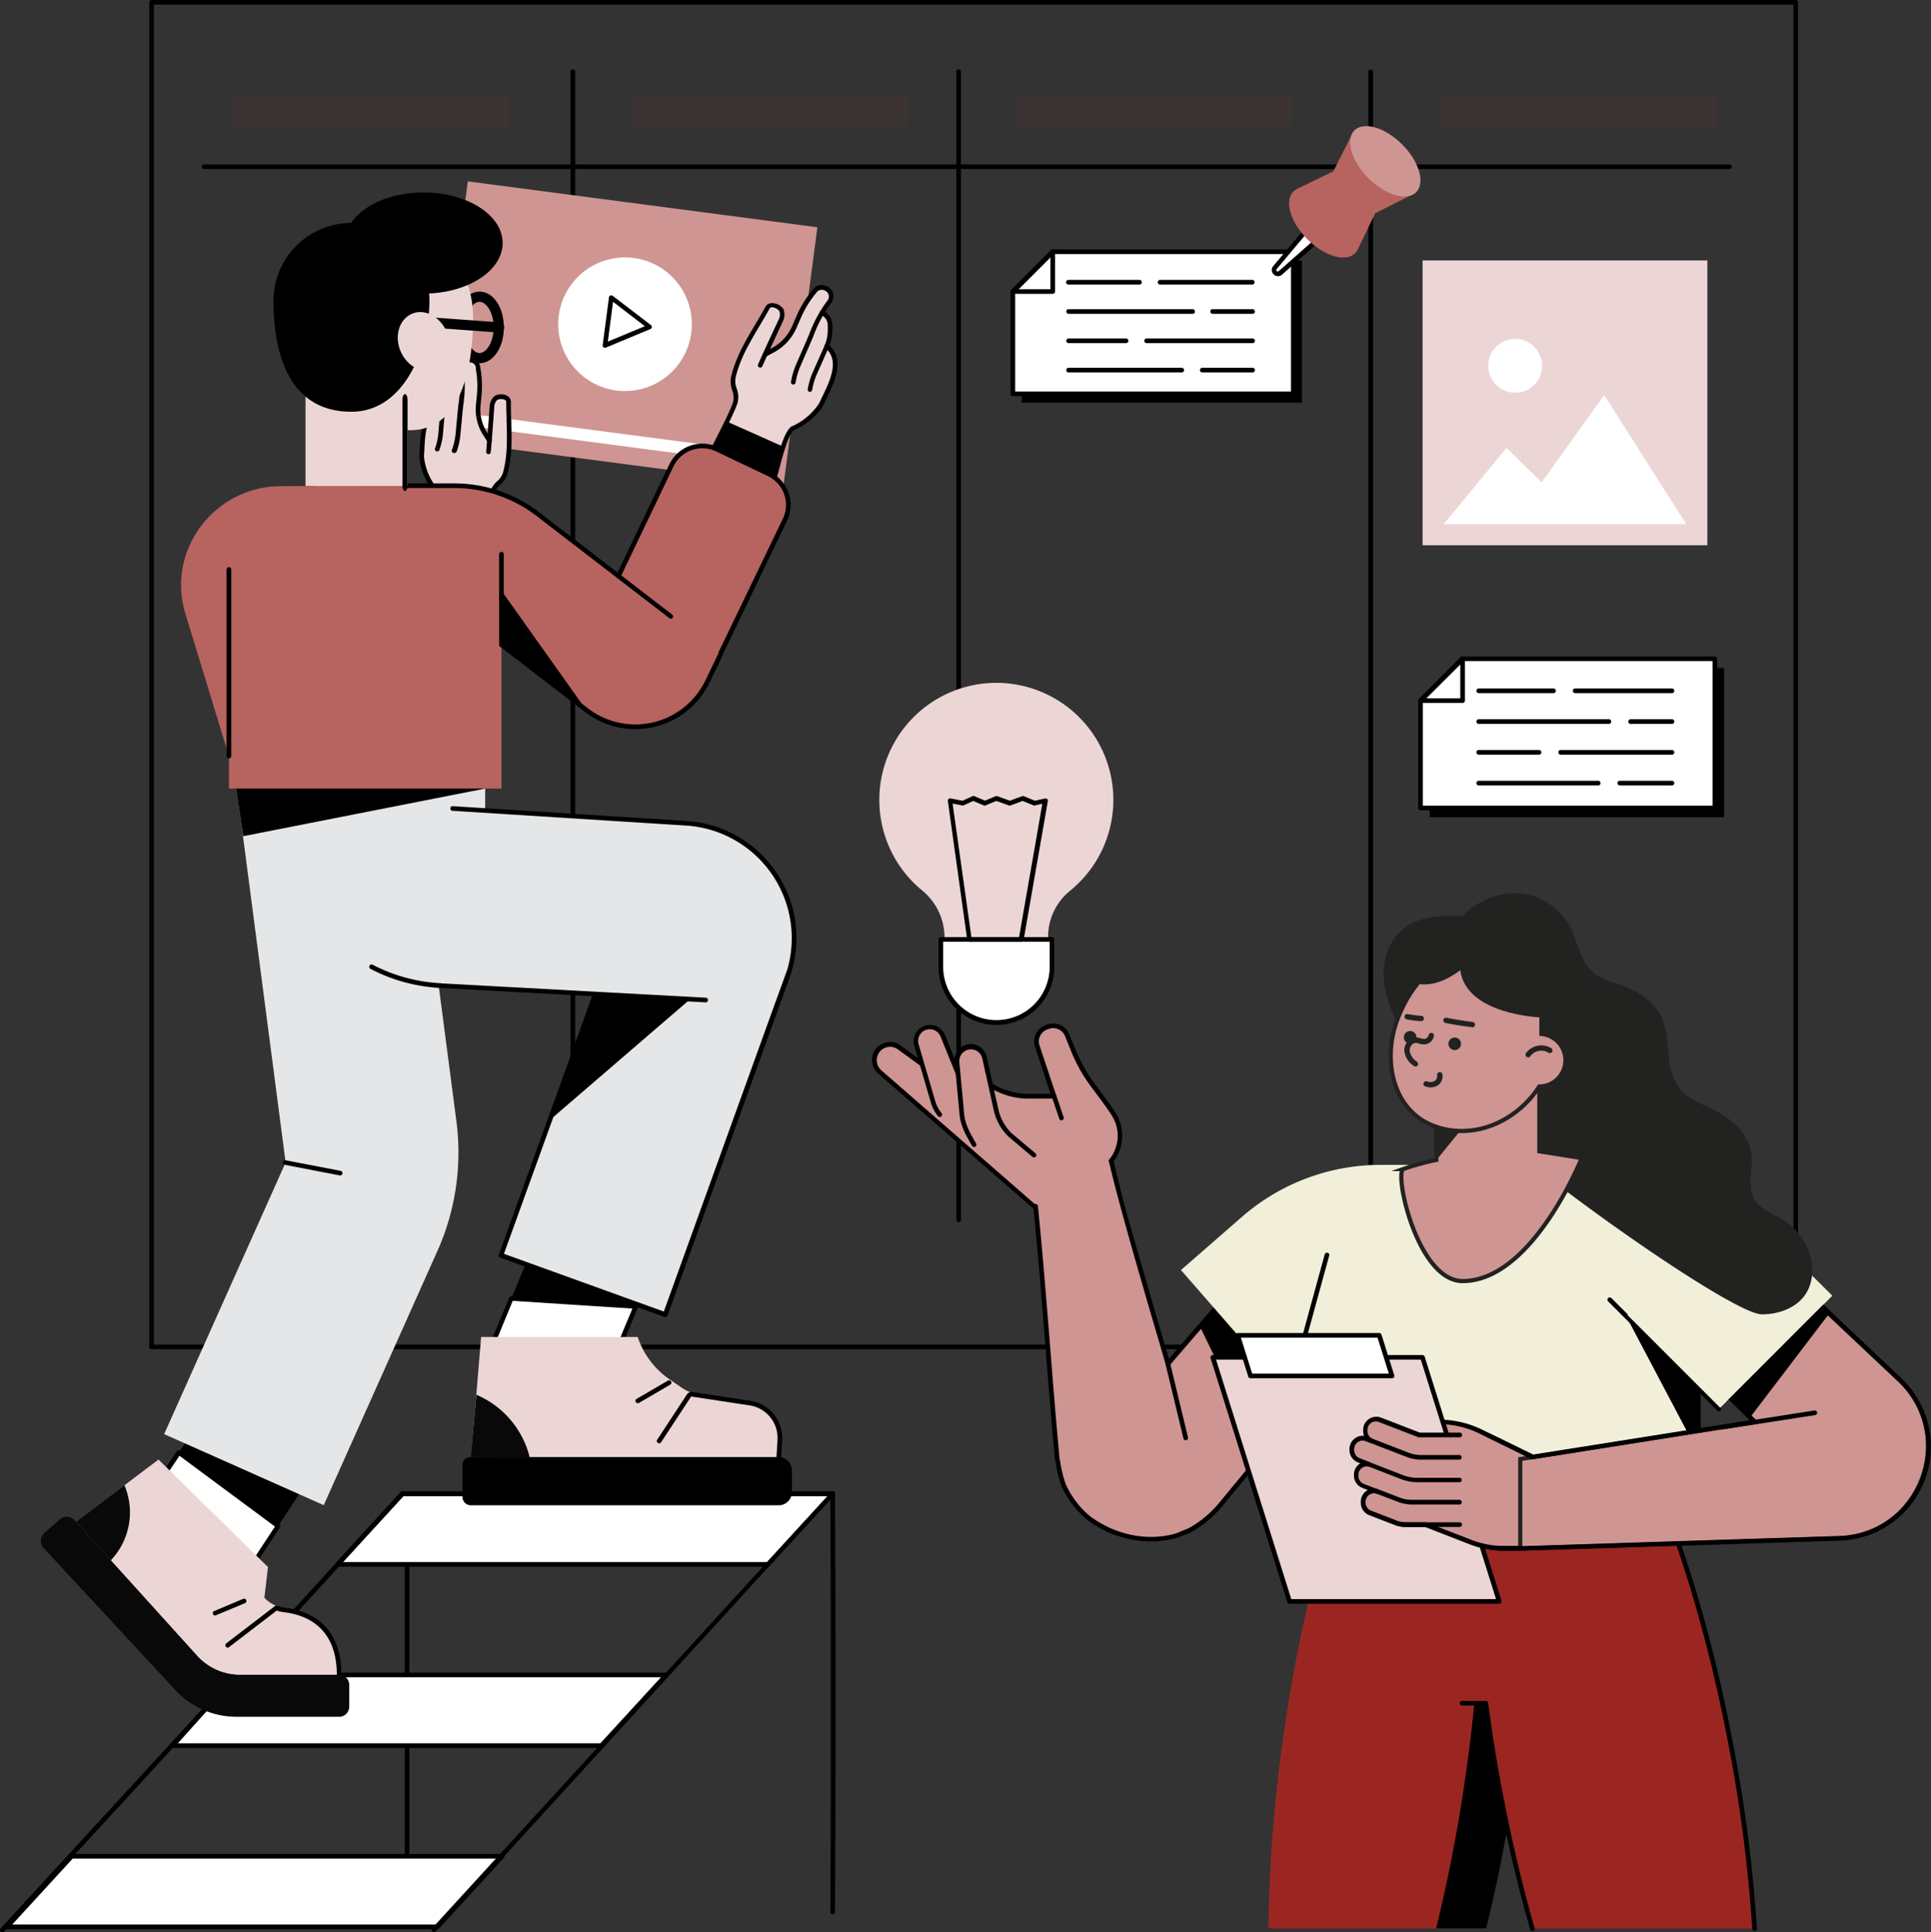 <?xml version="1.0" encoding="UTF-8"?> <svg xmlns="http://www.w3.org/2000/svg" viewBox="0 0 462.08 462.34"><rect x="0" y="0" width="462.08" height="462.34" fill="#333333" stroke="none"/><defs><style>.cls-1{opacity:0.07;}.cls-2{fill:#9b2621;}.cls-3{fill:#fff;}.cls-4{fill:#b7635f;}.cls-11,.cls-5{fill:#ce9592;}.cls-6{fill:#ecd6d5;}.cls-7{fill:#090909;}.cls-8{fill:#e5e6e7;}.cls-9{fill:#eab42b;}.cls-10{fill:#f1efda;}.cls-11{stroke:#222221;stroke-miterlimit:10;}.cls-12{fill:#222221;}</style></defs><g id="Capa_2" data-name="Capa 2"><g id="_3-Que_cookies-utilizamos" data-name="3-Que cookies-utilizamos"><g id="ilustracion"><path d="M429.71,322.83H36.27a.56.56,0,0,1-.55-.56V.56A.56.56,0,0,1,36.27,0H429.71a.56.56,0,0,1,.55.56V322.27A.56.56,0,0,1,429.71,322.83ZM36.83,321.72H429.15V1.11H36.83Z"></path><path d="M229.41,292.42a.55.55,0,0,1-.56-.55V17.13a.56.56,0,0,1,1.12,0V291.87A.55.55,0,0,1,229.41,292.42Z"></path><path d="M137.08,292.42a.55.55,0,0,1-.56-.55V17.13a.56.56,0,0,1,1.12,0V291.87A.55.55,0,0,1,137.08,292.42Z"></path><path d="M328,292.42a.55.55,0,0,1-.55-.55V17.13a.56.56,0,0,1,1.11,0V291.87A.55.55,0,0,1,328,292.42Z"></path><path d="M413.93,40.45h-365a.56.56,0,1,1,0-1.11h365a.56.56,0,0,1,0,1.11Z"></path><g class="cls-1"><rect class="cls-2" x="55.89" y="22.28" width="65.93" height="8.12"></rect><rect class="cls-2" x="151.44" y="22.28" width="65.93" height="8.12"></rect><rect class="cls-2" x="243.43" y="22.28" width="65.93" height="8.12"></rect><rect class="cls-2" x="344.96" y="22.28" width="65.93" height="8.12"></rect></g><polygon points="412.58 195.53 342.14 195.53 342.14 169.84 352.16 159.82 412.58 159.82 412.58 195.53"></polygon><polygon class="cls-3" points="410.37 193.33 339.94 193.33 339.94 167.63 349.95 157.62 410.37 157.62 410.37 193.33"></polygon><path d="M410.37,193.88H339.94a.56.56,0,0,1-.56-.55v-25.7a.55.55,0,0,1,.16-.39l10-10a.55.55,0,0,1,.39-.16h60.42a.56.56,0,0,1,.56.56v35.71A.56.56,0,0,1,410.37,193.88Zm-69.88-1.11h69.33v-34.6H350.18l-9.69,9.69Z"></path><path d="M400.09,165.85H376.93a.56.56,0,0,1,0-1.12h23.16a.56.56,0,1,1,0,1.12Z"></path><path d="M371.75,165.85H353.86a.56.56,0,0,1,0-1.12h17.89a.56.56,0,0,1,0,1.12Z"></path><path d="M400.09,173.21h-9.88a.56.56,0,1,1,0-1.12h9.88a.56.56,0,1,1,0,1.12Z"></path><path d="M385,173.21H353.86a.56.56,0,0,1,0-1.12H385a.56.56,0,0,1,0,1.12Z"></path><path d="M400.09,180.57H373.47a.56.56,0,0,1,0-1.12h26.62a.56.56,0,1,1,0,1.12Z"></path><path d="M368.29,180.57H353.86a.56.56,0,0,1,0-1.12h14.43a.56.56,0,1,1,0,1.12Z"></path><path d="M400.09,187.93H387.62a.56.56,0,0,1,0-1.12h12.47a.56.56,0,1,1,0,1.12Z"></path><path d="M382.44,187.93H353.86a.56.56,0,0,1,0-1.12h28.58a.56.56,0,0,1,0,1.12Z"></path><path d="M350,168.19h-10a.57.57,0,0,1-.52-.35.56.56,0,0,1,.12-.6l10-10a.56.56,0,0,1,.6-.12.57.57,0,0,1,.35.52v10A.56.56,0,0,1,350,168.19Zm-8.67-1.12h8.11V159Z"></path><polygon points="311.55 96.33 244.48 96.33 244.48 71.86 254.02 62.33 311.55 62.33 311.55 96.33"></polygon><polygon class="cls-3" points="309.45 94.23 242.38 94.23 242.38 69.76 251.91 60.22 309.45 60.22 309.45 94.23"></polygon><path d="M309.45,94.78H242.38a.56.56,0,0,1-.56-.55V69.76a.56.56,0,0,1,.17-.4l9.53-9.53a.53.53,0,0,1,.39-.16h57.54a.55.55,0,0,1,.56.55v34A.56.56,0,0,1,309.45,94.78Zm-66.52-1.11h66V60.78H252.14L242.93,70Z"></path><path d="M299.66,68.09H277.61a.56.56,0,0,1,0-1.12h22.05a.56.56,0,1,1,0,1.12Z"></path><path d="M272.67,68.09h-17a.56.56,0,0,1,0-1.12h17a.56.56,0,1,1,0,1.12Z"></path><path d="M299.66,75.09h-9.41a.56.56,0,1,1,0-1.11h9.41a.56.56,0,1,1,0,1.11Z"></path><path d="M285.31,75.09H255.64a.56.56,0,0,1,0-1.11h29.67a.56.56,0,1,1,0,1.11Z"></path><path d="M299.66,82.1H274.31a.56.56,0,0,1,0-1.11h25.35a.56.56,0,1,1,0,1.11Z"></path><path d="M269.38,82.1H255.64a.56.56,0,0,1,0-1.11h13.74a.56.56,0,1,1,0,1.11Z"></path><path d="M299.66,89.11H287.78a.56.56,0,1,1,0-1.11h11.88a.56.56,0,1,1,0,1.11Z"></path><path d="M282.85,89.11H255.64a.56.56,0,0,1,0-1.11h27.21a.56.56,0,0,1,0,1.11Z"></path><path d="M251.91,70.31h-9.53a.56.56,0,0,1-.52-.34.57.57,0,0,1,.13-.61l9.53-9.53a.55.55,0,0,1,.61-.12.56.56,0,0,1,.34.51v9.54A.56.56,0,0,1,251.91,70.31Zm-8.19-1.11h7.64V61.56Z"></path><polygon class="cls-4" points="323.89 31.43 319.06 40.99 310.49 45.14 324.85 59.8 329.09 51.02 338.66 46.2 323.89 31.43"></polygon><ellipse class="cls-5" cx="331.49" cy="38.6" rx="5.71" ry="10.45" transform="translate(69.8 245.7) rotate(-45)"></ellipse><path class="cls-3" d="M315.4,51.72l3,3-12,10.6a.91.91,0,0,1-1.3-1.26Z"></path><path d="M305.79,66.08a1.5,1.5,0,0,1-1-.43,1.44,1.44,0,0,1-.1-2L315,51.37a.52.52,0,0,1,.4-.2.56.56,0,0,1,.42.16l2.95,3a.57.57,0,0,1,.17.41.61.61,0,0,1-.19.4l-12,10.6A1.49,1.49,0,0,1,305.79,66.08Zm9.65-13.53-9.93,11.82a.35.35,0,0,0,.51.49l11.53-10.2Z"></path><path class="cls-4" d="M312.84,57.24c-4.08-4.08-5.58-9.19-3.34-11.42s7.34-.74,11.42,3.34,5.58,9.2,3.35,11.43S316.92,61.32,312.84,57.24Z"></path><rect class="cls-6" x="340.42" y="62.32" width="68.14" height="68.14"></rect><polygon class="cls-3" points="403.5 125.4 345.49 125.4 360.51 107.16 368.91 115.41 383.88 94.53 403.5 125.4"></polygon><circle class="cls-3" cx="362.57" cy="87.53" r="6.44"></circle><path d="M97.41,458.16a.56.56,0,0,1-.56-.56V357.4a.56.56,0,0,1,1.11,0V457.6A.56.56,0,0,1,97.41,458.16Z"></path><polygon class="cls-3" points="183.78 374.31 80.76 374.31 96.28 357.4 199.3 357.4 183.78 374.31"></polygon><path d="M183.78,374.87h-103a.54.54,0,0,1-.5-.34.57.57,0,0,1,.09-.6L95.87,357a.55.55,0,0,1,.41-.18h103a.56.56,0,0,1,.51.33.55.55,0,0,1-.1.6l-15.52,16.91A.56.56,0,0,1,183.78,374.87ZM82,373.75H183.54L198,358H96.53Z"></path><polygon class="cls-3" points="143.91 417.67 41.31 417.67 56.41 400.77 159.42 400.77 143.91 417.67"></polygon><path d="M143.91,418.23H41.31a.55.55,0,0,1-.5-.33.55.55,0,0,1,.09-.6L56,400.4a.57.57,0,0,1,.42-.19h103a.56.56,0,0,1,.51.33.55.55,0,0,1-.1.6l-15.51,16.91A.55.55,0,0,1,143.91,418.23ZM42.56,417.12h101.1l14.5-15.8H56.66Z"></path><polygon class="cls-3" points="104.67 461.04 1.65 461.04 17.17 444.13 120.19 444.13 104.67 461.04"></polygon><path d="M104.67,461.6H1.65a.57.57,0,0,1-.51-.34.56.56,0,0,1,.1-.6l15.52-16.9a.52.52,0,0,1,.41-.18h103a.54.54,0,0,1,.51.33.55.55,0,0,1-.1.6l-15.51,16.9A.56.56,0,0,1,104.67,461.6ZM2.92,460.48h101.5l14.5-15.79H17.41Z"></path><path d="M103.83,462.28a.56.56,0,0,1-.41-.93l95.32-104.16.15-.16a.44.44,0,0,1,.15-.12h0a.65.65,0,0,1,.34-.06h0l.09,0a.33.33,0,0,1,.13.07h.1a.55.55,0,0,1,.12.35c.16,33.24.16,67,0,100.21a.55.55,0,0,1-.55.55h0a.56.56,0,0,1-.56-.56c.15-32.78.15-66,0-98.77L104.24,462.1A.55.55,0,0,1,103.83,462.28Z"></path><path d="M.56,462.34a.56.56,0,0,1-.41-.94l6.12-6.65c29.41-32,59.82-65.05,89.6-97.72a.56.56,0,1,1,.82.75C66.91,390.45,36.5,423.52,7.09,455.5L1,462.16A.55.55,0,0,1,.56,462.34Z"></path><polygon points="117.47 322.45 134.83 280.69 160.11 292.51 144.58 330.78 117.47 322.45"></polygon><polygon class="cls-3" points="117.47 322.45 122.37 310.67 152.19 312.6 144.58 330.78 117.47 322.45"></polygon><path d="M144.58,331.34a.45.45,0,0,1-.16,0L117.31,323a.52.52,0,0,1-.34-.29.54.54,0,0,1,0-.45l4.9-11.79a.56.56,0,0,1,.55-.34L152.23,312a.58.58,0,0,1,.44.27.55.55,0,0,1,0,.5L145.09,331A.54.54,0,0,1,144.58,331.34Zm-26.36-9.24,26,8,7.12-17-28.65-1.85Z"></path><path class="cls-6" d="M186.32,349.23v-5.58a8.34,8.34,0,0,0-7.18-8.26l-11.51-1.62a11,11,0,0,1-5-2.08l-2.62-1.8a19.86,19.86,0,0,1-7.41-10H115.13l-2.41,28.94Z"></path><path d="M112.53,348.65a1.86,1.86,0,0,0-1.86,1.86l0,7.66a2,2,0,0,0,2,2h73.66a3.17,3.17,0,0,0,3.17-3.18v-5.18a3.17,3.17,0,0,0-3.17-3.18H112.53Z"></path><path d="M186.34,349.21h0a.57.57,0,0,1-.53-.59l.24-4.08a7.87,7.87,0,0,0-6.71-8.28l-13.83-2.1a.2.2,0,0,0-.19.08l-7.13,10.85a.56.56,0,0,1-.77.16.55.55,0,0,1-.16-.77l7.13-10.85a1.32,1.32,0,0,1,1.28-.57l13.83,2.1a9,9,0,0,1,7.66,9.44l-.24,4.08A.55.55,0,0,1,186.34,349.21Z"></path><path d="M152.56,335.74a.56.56,0,0,1-.28-1l7.55-4.4a.56.56,0,0,1,.76.2.54.54,0,0,1-.2.76l-7.55,4.41A.58.58,0,0,1,152.56,335.74Z"></path><path class="cls-7" d="M126.83,349A22,22,0,0,0,114,333.72l-1.34,15Z"></path><polygon points="31.3 364.68 57.78 325.2 81.4 342.59 57.53 378.83 31.3 364.68"></polygon><polygon class="cls-3" points="31.3 364.68 42.8 347.53 66.56 365.12 57.53 378.83 31.3 364.68"></polygon><path d="M57.53,379.39a.54.54,0,0,1-.27-.07L31,365.17a.61.61,0,0,1-.27-.36.53.53,0,0,1,.08-.44l11.5-17.15a.54.54,0,0,1,.37-.24.56.56,0,0,1,.43.1l23.75,17.6a.55.55,0,0,1,.13.75l-9,13.71A.56.56,0,0,1,57.53,379.39ZM32.1,364.48,57.34,378.1l8.46-12.84L42.94,348.32Z"></path><path class="cls-6" d="M37.93,349.23l-19.78,14.9,29,32.06a13.78,13.78,0,0,0,10.22,4.54H81.15c0-12.69-8.62-15.41-13.09-16a7.94,7.94,0,0,1-4.8-2.45h0l.87-7.33Z"></path><path d="M81.15,401.28a.55.55,0,0,1-.55-.55c0-8.79-4.42-14-12.77-15a8.84,8.84,0,0,1-1.89-.46.56.56,0,0,1-.32-.72.55.55,0,0,1,.71-.33,7.17,7.17,0,0,0,1.64.41c6.27.78,13.74,4.22,13.74,16.13A.56.56,0,0,1,81.15,401.28Z"></path><path class="cls-7" d="M81.15,400.73H57.41a13.78,13.78,0,0,1-10.22-4.54l-29-32.06-.41-.45a2.51,2.51,0,0,0-3.36-.23l-3.7,3.26a2.52,2.52,0,0,0-.29,3.68l31.54,34a19.92,19.92,0,0,0,14.61,6.38H81.15a2.42,2.42,0,0,0,2.42-2.42v-5.22A2.42,2.42,0,0,0,81.15,400.73Z"></path><path class="cls-7" d="M26.5,373.35a16.66,16.66,0,0,0,3.27-18l-11.62,8.76Z"></path><path d="M54.48,394.21a.56.56,0,0,1-.34-1l11.61-8.9a.56.56,0,0,1,.68.88l-11.61,8.9A.54.54,0,0,1,54.48,394.21Z"></path><path d="M51.45,386.55a.56.56,0,0,1-.21-1.07l6.95-2.93a.57.57,0,0,1,.73.3.56.56,0,0,1-.29.73l-7,2.92A.54.54,0,0,1,51.45,386.55Z"></path><path class="cls-8" d="M188.38,233.86l-2.31,6.36-80.75-4.4a40.47,40.47,0,0,1-36.61-29l-4.77-16.2L164.2,197A27.51,27.51,0,0,1,188.38,233.86Z"></path><rect class="cls-8" x="133.39" y="223.16" width="41.8" height="86.87" transform="translate(99.69 -36.55) rotate(19.85)"></rect><path d="M159.2,315.1l-.19,0-39.32-14.19a.56.56,0,0,1-.33-.71l22.53-62.42a.56.56,0,0,1,.71-.34.57.57,0,0,1,.34.72L120.59,300l38.28,13.82,29.3-81.19a.56.56,0,0,1,.72-.33.55.55,0,0,1,.33.71l-29.5,81.71A.55.55,0,0,1,159.2,315.1Z"></path><path class="cls-8" d="M109.22,268.31l-11.5-88-41.45,5.41,12.08,92.42-29.07,65,38.19,17,27.25-60.93A57.68,57.68,0,0,0,109.22,268.31Z"></path><rect class="cls-8" x="63.94" y="183.89" width="52.16" height="25.17"></rect><polygon points="116.1 188.68 58.18 200.08 55.89 183.89 116.1 183.89 116.1 188.68"></polygon><path d="M168.84,239.83h0l-63.52-3.45a.56.56,0,0,1-.52-.59.54.54,0,0,1,.58-.52l63.52,3.45a.56.56,0,0,1,.52.59A.55.55,0,0,1,168.84,239.83Z"></path><path d="M105.32,236.38h0a40.67,40.67,0,0,1-16.65-4.55.55.55,0,1,1,.51-1,39.7,39.7,0,0,0,16.2,4.42.55.55,0,0,1,.53.58A.56.56,0,0,1,105.32,236.38Z"></path><polygon points="142.15 237.84 165.15 239.08 131.56 268 142.15 237.84"></polygon><path d="M81.4,281.24h-.1l-13.06-2.52a.56.56,0,1,1,.21-1.09l13.06,2.52a.56.56,0,0,1,.44.65A.56.56,0,0,1,81.4,281.24Z"></path><path d="M159.2,315.1l-.19,0a.54.54,0,0,1-.33-.71L185.51,240a.56.56,0,0,1,.09-.17l2.26-6.19a27,27,0,0,0-23.69-36.11L108.27,194a.56.56,0,0,1-.51-.59.55.55,0,0,1,.59-.52l55.89,3.54a28.07,28.07,0,0,1,24.66,37.6l-2.31,6.36a.46.46,0,0,1-.09.15l-26.78,74.18A.55.55,0,0,1,159.2,315.1Z"></path><rect class="cls-5" x="107.53" y="48.63" width="84.37" height="62.19" transform="translate(11.66 -18.82) rotate(7.48)"></rect><circle class="cls-3" cx="149.38" cy="77.44" r="15.97" transform="matrix(0.99, -0.15, 0.15, 0.99, -9.94, 23.32)"></circle><polygon class="cls-3" points="155.42 78.24 146.27 71.22 144.77 82.65 155.42 78.24"></polygon><path d="M144.77,83.21a.54.54,0,0,1-.34-.12.53.53,0,0,1-.21-.51l1.5-11.43a.56.56,0,0,1,.89-.37l9.15,7a.55.55,0,0,1,.21.51.57.57,0,0,1-.34.44L145,83.16A.54.54,0,0,1,144.77,83.21Zm1.93-11-1.25,9.52,8.86-3.68Z"></path><rect class="cls-3" x="107.06" y="103.49" width="78.53" height="2.89" transform="translate(14.91 -18.16) rotate(7.48)"></rect><path class="cls-6" d="M118.08,116.9a10.57,10.57,0,0,0,3.42-6.62l.15-1.63c.17-1.83-.48-2.27-.31-4.09l.71-7.51a2,2,0,0,0-1.8-2.18h-.15a2,2,0,0,0-2.17,1.8l-1.89,20Z"></path><path class="cls-6" d="M116.7,113.59l-5.08-8A10.67,10.67,0,0,1,110,98.81c.46-4.62.82-6.71.35-10l-.07-.46a2,2,0,0,1,2.12-2.22l.16,0a1.94,1.94,0,0,1,1.75,1.67,24.27,24.27,0,0,1,.32,6.58L114.39,97a10.65,10.65,0,0,0,1.64,6.77l1.39,2.17Z"></path><path class="cls-6" d="M104.82,110.66,106,97.58a10.06,10.06,0,0,1,1.23-4l.47-.82a3,3,0,0,1,4.1-1.14h0a1.13,1.13,0,0,1,.42,1.53l-.7,1.25A12,12,0,0,0,110,99.31l-1.07,11.74Z"></path><path class="cls-6" d="M102,113.44a11.35,11.35,0,0,1-1-5.74l.35-4.21a9.66,9.66,0,0,1,1.23-3.95l.46-.83a3,3,0,0,1,4.1-1.13h0a1.12,1.12,0,0,1,.43,1.52l-2,3.52L104.12,118Z"></path><polygon class="cls-6" points="103.22 125.43 106.06 97.3 110.62 99.3 118.95 107.47 117 126.41 103.22 125.43"></polygon><path d="M108.65,108.38l-.17,0a.56.56,0,0,1-.35-.71l.11-.34A14.13,14.13,0,0,0,109,104l.11-1.15c.11-1.14.21-2.24.23-2.44.12-1.35.24-2.51.35-3.53a29,29,0,0,0,.16-7.95l-.07-.46a2.51,2.51,0,0,1,2.72-2.85l.16,0a2.5,2.5,0,0,1,2.25,2.14l.06.39a24.63,24.63,0,0,1,.27,6.33l-.25,2.58a10.17,10.17,0,0,0,1.56,6.42l1.06,1.65a.56.56,0,0,1-.17.77.55.55,0,0,1-.77-.17l-1.06-1.65a11.35,11.35,0,0,1-1.73-7.13l.25-2.58a22.44,22.44,0,0,0-.27-6.06l0-.4a1.39,1.39,0,0,0-1.25-1.19h-.17a1.39,1.39,0,0,0-1.14.42,1.42,1.42,0,0,0-.37,1.16l.07.46a30.15,30.15,0,0,1-.15,8.23c-.11,1-.23,2.17-.35,3.52,0,.2-.12,1.29-.23,2.44l-.11,1.15a15.76,15.76,0,0,1-.76,3.58l-.12.34A.56.56,0,0,1,108.65,108.38Z"></path><path d="M104.63,108l-.17,0a.56.56,0,0,1-.36-.7l.14-.42a14.23,14.23,0,0,0,.66-3.29l.52-6a10.27,10.27,0,0,1,1.3-4.18l.46-.82a3.58,3.58,0,0,1,3.42-1.8.56.56,0,0,1,.51.61.55.55,0,0,1-.61.5,2.44,2.44,0,0,0-2.35,1.24l-.46.82a9,9,0,0,0-1.16,3.72l-.52,6a15.68,15.68,0,0,1-.71,3.53l-.14.42A.55.55,0,0,1,104.63,108Z"></path><path d="M103.22,126h-.09a.56.56,0,0,1-.46-.64c.06-.32.14-.74.24-1.22.41-2,1.16-5.57.43-7.08a15,15,0,0,1-3-7.87v-.08c0-.48.06-1,.09-1.51.21-4.19.51-9.94,5.54-10.91a.54.54,0,0,1,.65.44.56.56,0,0,1-.44.65c-4.18.81-4.43,5.84-4.64,9.88,0,.52-.06,1-.09,1.49a14,14,0,0,0,2.86,7.29l0,.08c.93,1.83.18,5.45-.32,7.85-.09.46-.18.87-.23,1.17A.56.56,0,0,1,103.22,126Z"></path><path d="M117,127h0a.56.56,0,0,1-.52-.59c0-.35,0-.82.08-1.37a47.47,47.47,0,0,1,.73-7.41,5.55,5.55,0,0,1,1.66-2.47,4.72,4.72,0,0,0,1.39-2c1.15-4.19,1-8.22.88-12.49,0-1.45-.09-3-.08-4.46a.52.52,0,0,0-.3-.51,2.07,2.07,0,0,0-1.87,0,2.44,2.44,0,0,0-.68,1.47c-.25,3.43-.52,7.33-.85,11a.53.53,0,0,1-.6.5.55.55,0,0,1-.5-.6c.32-3.68.6-7.57.84-11a3.5,3.5,0,0,1,1.1-2.26l.09-.07a3.14,3.14,0,0,1,3.06,0,1.63,1.63,0,0,1,.82,1.49c0,1.45,0,2.94.09,4.38.13,4.36.26,8.48-.93,12.82a5.66,5.66,0,0,1-1.66,2.48,4.66,4.66,0,0,0-1.39,2,49,49,0,0,0-.69,7.17c0,.55,0,1-.08,1.38A.56.56,0,0,1,117,127Z"></path><path class="cls-6" d="M176.18,95.11a11.35,11.35,0,0,1,.24-8l.71-1.62c.79-1.82,1.63-1.89,2.42-3.7l3.26-7.47a2.15,2.15,0,0,1,2.84-1.11l.15.06a2.16,2.16,0,0,1,1.11,2.84L178.22,96Z"></path><path class="cls-6" d="M179.22,92.71l9-4.87a11.6,11.6,0,0,0,5.1-5.59c2-4.61,2.73-6.77,4.89-9.62l.3-.4a2.1,2.1,0,0,0-.83-3.2l-.17-.08a2.1,2.1,0,0,0-2.52.67,26.69,26.69,0,0,0-3.75,6l-1.12,2.57A11.56,11.56,0,0,1,185,83.78l-2.45,1.32Z"></path><path class="cls-6" d="M192,96.15l5.76-13a10.48,10.48,0,0,0,.9-4.38v-1a3.25,3.25,0,0,0-3.27-3.22h0a1.21,1.21,0,0,0-1.2,1.22v1.55a13,13,0,0,1-1.11,5.4l-5.14,11.64Z"></path><path class="cls-6" d="M193.17,100.24a12.21,12.21,0,0,0,4-4.88L199,91.2a10.65,10.65,0,0,0,.91-4.38v-1a3.25,3.25,0,0,0-3.28-3.21h0a1.2,1.2,0,0,0-1.2,1.22l0,4.36-6.68,15.27Z"></path><polygon class="cls-6" points="185.76 110.94 197.79 82.88 192.43 82.39 180.28 85.75 172.23 104.66 185.76 110.94"></polygon><path d="M189.84,92h-.1a.54.54,0,0,1-.45-.64l.07-.39a17,17,0,0,1,1.15-3.77l.05-.13,1.5-3.44c.6-1.34,1.08-2.49,1.52-3.51a32.35,32.35,0,0,1,4.15-7.84l.3-.4a1.51,1.51,0,0,0,.26-1.33,1.53,1.53,0,0,0-.87-1l-.17-.08a1.55,1.55,0,0,0-1.85.49l-.27.34a25.19,25.19,0,0,0-3.42,5.6l-1.12,2.57a12.16,12.16,0,0,1-5.34,5.81l-1.87,1a.55.55,0,1,1-.52-1l1.86-1A11.08,11.08,0,0,0,189.57,78l1.12-2.57a25.86,25.86,0,0,1,3.56-5.83l.26-.34a2.65,2.65,0,0,1,3.19-.84l.16.08a2.66,2.66,0,0,1,1.06,4l-.31.4a31.57,31.57,0,0,0-4,7.6c-.43,1-.92,2.18-1.52,3.53l-1.5,3.44-.05.12a15.66,15.66,0,0,0-1.08,3.53l-.07.38A.55.55,0,0,1,189.84,92Z"></path><path d="M193.83,93.76h-.1a.55.55,0,0,1-.44-.65l.09-.47a17.3,17.3,0,0,1,1.17-3.7l2.67-6a10,10,0,0,0,.86-4.15v-1a2.69,2.69,0,0,0-1.61-2.44.57.57,0,0,1-.28-.74.55.55,0,0,1,.73-.28,3.8,3.8,0,0,1,2.27,3.45v1a11.08,11.08,0,0,1-1,4.61l-2.66,6a15.49,15.49,0,0,0-1.1,3.46l-.09.47A.56.56,0,0,1,193.83,93.76Z"></path><path d="M185.36,114.69a.58.58,0,0,1-.19,0,.56.56,0,0,1-.34-.71c.14-.41.36-1.23.61-2.19,1.19-4.55,2.39-8.72,4-9.79l.07,0A15,15,0,0,0,196,96.51l.7-1.45c1.93-4,4.32-8.85.78-11.82a.55.55,0,1,1,.71-.85c4.21,3.52,1.5,9.09-.49,13.15-.25.51-.49,1-.7,1.48l0,.07a16.12,16.12,0,0,1-7,5.82c-1.36,1-2.75,6.28-3.49,9.13-.27,1-.48,1.83-.64,2.28A.56.56,0,0,1,185.36,114.69Z"></path><path d="M170.82,107.74a.69.69,0,0,1-.24,0,.56.56,0,0,1-.27-.74c.21-.45.61-1.23,1.1-2.2,1.39-2.74,3.71-7.32,4.07-8.82a5,5,0,0,0-.27-2.62,6.05,6.05,0,0,1-.27-3.19c1.14-4.72,3.41-8.54,5.82-12.59.8-1.33,1.62-2.72,2.39-4.13a1.7,1.7,0,0,1,1.5-.92A3.36,3.36,0,0,1,187.52,74l0,.1a3.66,3.66,0,0,1-.14,2.68c-1.57,3.39-3.35,7.22-4.95,10.84a.56.56,0,0,1-.74.28.55.55,0,0,1-.28-.73c1.61-3.63,3.39-7.47,5-10.85a2.75,2.75,0,0,0,.13-1.79,2.26,2.26,0,0,0-1.83-1,.61.61,0,0,0-.57.31c-.79,1.46-1.62,2.86-2.43,4.2-2.36,4-4.59,7.72-5.69,12.28a5,5,0,0,0,.26,2.62,6,6,0,0,1,.28,3.19c-.39,1.62-2.66,6.1-4.16,9.06-.48,1-.88,1.73-1.08,2.17A.57.57,0,0,1,170.82,107.74Z"></path><polygon points="185.36 114.13 170.82 107.18 174.05 100.91 187.49 106.9 185.36 114.13"></polygon><path class="cls-4" d="M168.74,164l-29.43-8,21.36-44.63a8.18,8.18,0,0,1,10.92-3.85l12.4,5.93a8.19,8.19,0,0,1,3.85,10.92Z"></path><path d="M168.74,164.6l-.14,0-29.44-8.06a.54.54,0,0,1-.36-.3.55.55,0,0,1,0-.47l21.36-44.63A8.75,8.75,0,0,1,171.83,107l12.4,5.94a8.75,8.75,0,0,1,4.11,11.66l-19.09,39.68A.57.57,0,0,1,168.74,164.6Zm-28.64-9,28.34,7.75,18.9-39.26a7.65,7.65,0,0,0-3.59-10.18L171.35,108a7.64,7.64,0,0,0-10.18,3.59Z"></path><ellipse class="cls-9" cx="85.99" cy="119.66" rx="11.96" ry="8.04"></ellipse><path class="cls-4" d="M128.7,123a32.62,32.62,0,0,0-20-6.77l-41.45.09c-15.42,0-27,14.5-23.19,29.43.08.32.17.63.26.95L54.78,180.9v7.78H120V154.31l20.28,15.6a19.17,19.17,0,0,0,29-6.87l3.11-6.46Z"></path><path d="M160.55,148.05a.54.54,0,0,1-.34-.12l-31.84-24.5a32.33,32.33,0,0,0-19.58-6.66h-.08l-11.3,0h0a.56.56,0,0,1,0-1.11l11.31,0h.08A33.38,33.38,0,0,1,129,122.55l31.85,24.5a.56.56,0,0,1-.34,1Z"></path><path d="M152,174.45a19.64,19.64,0,0,1-12-4.1l-20.28-15.6a.56.56,0,0,1,.68-.88l20.28,15.6a18.61,18.61,0,0,0,28.12-6.67l3.11-6.46a.56.56,0,0,1,.74-.26.56.56,0,0,1,.26.75l-3.11,6.45a19.63,19.63,0,0,1-13.21,10.63A19.92,19.92,0,0,1,152,174.45Z"></path><path d="M54.78,181.45a.55.55,0,0,1-.56-.55V136.27a.56.56,0,0,1,1.12,0V180.9A.55.55,0,0,1,54.78,181.45Z"></path><path d="M120,154.86a.56.56,0,0,1-.56-.55V132.68a.56.56,0,1,1,1.11,0v21.63A.55.55,0,0,1,120,154.86Z"></path><polygon points="140.3 169.91 120.02 154.31 120.02 141.37 140.3 169.91"></polygon><path d="M114.75,86.91c-3.26,0-5.82-3.76-5.82-8.57s2.56-8.57,5.82-8.57,5.82,3.76,5.82,8.57S118,86.91,114.75,86.91Zm0-14.7c-1.6,0-3.38,2.52-3.38,6.13s1.78,6.13,3.38,6.13,3.38-2.52,3.38-6.13S116.35,72.21,114.75,72.21Z"></path><path class="cls-6" d="M113.21,76c0,12.71-3.24,26.93-15,26.93S70.68,88.67,70.68,76,80.2,53,92,53,113.21,63.25,113.21,76Z"></path><rect class="cls-6" x="73.11" y="75.96" width="24.41" height="40.31"></rect><path d="M96.91,117.49c-.33,0-.61-.55-.61-1.22V95.52c0-.68.28-1.22.61-1.22s.61.54.61,1.22v20.75C97.52,116.94,97.25,117.49,96.91,117.49Z"></path><path d="M102.76,72c0,10.3-5.53,26.51-18.66,26.51C68,98.55,65.44,82.34,65.44,72a18.66,18.66,0,1,1,37.32,0Z"></path><ellipse cx="101.36" cy="58.15" rx="18.92" ry="12.1"></ellipse><path d="M119.35,79.56h-.09L99,78.07a1.22,1.22,0,0,1-1.13-1.3,1.2,1.2,0,0,1,1.31-1.13l20.29,1.48a1.22,1.22,0,0,1-.09,2.44Z"></path><path class="cls-6" d="M106.82,79.28c1.59,3.62.43,7.62-2.59,9s-6.75-.54-8.34-4.17-.42-7.62,2.59-9S105.24,75.65,106.82,79.28Z"></path><path class="cls-2" d="M355.66,461.41H303.53A354.76,354.76,0,0,1,307,416.09c8-57.12,26.89-101.69,42.3-99.54s21.47,50.19,13.52,107.31A365.66,365.66,0,0,1,355.66,461.41Z"></path><path d="M352.83,407.27h12q-.78,8.13-2,16.59a365.66,365.66,0,0,1-7.18,37.55h-12a365.58,365.58,0,0,0,7.19-37.55Q352.06,415.42,352.83,407.27Z"></path><path class="cls-2" d="M366.68,461.41c-2.93-10.27-5.57-21.37-7.77-33-10.69-56.67-7-104.95,8.33-107.84s36.36,40.72,47.05,97.4a356.66,356.66,0,0,1,5.57,43.47Z"></path><path d="M419.86,462a.57.57,0,0,1-.56-.52,353.37,353.37,0,0,0-5.56-43.4c-5.16-27.36-12.88-52.54-21.75-70.89-8.64-17.89-17.63-27.38-24.64-26.06a.56.56,0,1,1-.21-1.09c7.66-1.45,16.85,8,25.85,26.66,8.91,18.44,16.67,43.72,21.85,71.17a355.34,355.34,0,0,1,5.57,43.54.55.55,0,0,1-.52.59Z"></path><path d="M366.68,462a.56.56,0,0,1-.53-.4c-3-10.53-5.63-21.65-7.79-33.07-1.29-6.84-2.4-13.72-3.29-20.44h-5.2a.56.56,0,0,1-.56-.56.55.55,0,0,1,.56-.55h5.69a.56.56,0,0,1,.55.48c.9,6.86,2,13.88,3.34,20.86,2.15,11.39,4.76,22.48,7.77,33a.56.56,0,0,1-.38.69Z"></path><path class="cls-5" d="M268.59,287.58l-2.7-9.83a9.63,9.63,0,0,0,.58-11.23c-.89-1.44-3-4.24-4.74-6.59a38.16,38.16,0,0,1-4.94-8.7l-1.44-3.56a3.6,3.6,0,0,0-4.54-2l-.39.14a3.61,3.61,0,0,0-2.21,4.52l4,12h-6.11a16.87,16.87,0,0,1-8.87-2.52l-10.89-6.44a4.22,4.22,0,0,0-5.45,1l-.22.28-5.5-4a3.75,3.75,0,0,0-5.12.83h0a3.77,3.77,0,0,0,.53,5.1l36.62,31.85,4.18,7.24Z"></path><path d="M248,289.63a.5.5,0,0,1-.36-.14L210.18,256.9a4.31,4.31,0,0,1,5.27-6.81l5.08,3.73a4.79,4.79,0,0,1,6.05-1l10.89,6.45a16.33,16.33,0,0,0,8.59,2.44h5.34l-3.72-11.23a4.18,4.18,0,0,1,2.55-5.22l.39-.14a4.15,4.15,0,0,1,5.25,2.35l1.44,3.56a37.54,37.54,0,0,0,4.86,8.57c1.67,2.21,3.86,5.15,4.77,6.64a10.27,10.27,0,0,1-.63,11.89.55.55,0,0,1-.78.05.55.55,0,0,1-.06-.78,9,9,0,0,0,.52-10.58c-.7-1.15-2.33-3.41-4.7-6.54a38.53,38.53,0,0,1-5-8.83l-1.44-3.56a3.05,3.05,0,0,0-3.85-1.72l-.39.14a3.05,3.05,0,0,0-1.86,3.82l4,12a.56.56,0,0,1-.53.73h-6.11a17.41,17.41,0,0,1-9.16-2.6L226,253.77a3.67,3.67,0,0,0-4.72.87l-.22.28a.57.57,0,0,1-.77.11l-5.5-4a3.18,3.18,0,0,0-4.34.72,3.21,3.21,0,0,0,.45,4.34l37.41,32.6a.55.55,0,0,1,.05.78A.54.54,0,0,1,248,289.63Z"></path><path class="cls-5" d="M244.27,274.07l-2.61-2.56a12,12,0,0,1-3.3-6l-2.75-12.42a3.35,3.35,0,0,0-4-2.56h0a3.35,3.35,0,0,0-2.64,3.69l1.71,14.14a8.73,8.73,0,0,0,1.08,3.25L234.9,277Z"></path><path class="cls-5" d="M237.6,267.06l-3-2.09a12,12,0,0,1-4.25-5.34l-4.76-11.8a3.35,3.35,0,0,0-4.31-1.87h0a3.35,3.35,0,0,0-2,4.07l4,13.66a8.5,8.5,0,0,0,1.6,3l3.93,4.79Z"></path><path d="M224.91,267.27a.55.55,0,0,1-.43-.2,9,9,0,0,1-1.71-3.22l-4-13.67a3.91,3.91,0,0,1,7.37-2.56l3.62,9.08a.56.56,0,0,1-1,.41L225.07,248a2.79,2.79,0,0,0-5.26,1.84l4,13.67a8,8,0,0,0,1.5,2.82.57.57,0,0,1-.08.79A.59.59,0,0,1,224.91,267.27Z"></path><path d="M247.39,276.91a.56.56,0,0,1-.36-.14l-5.72-4.83a12.61,12.61,0,0,1-3.5-6.28l-2.75-12.42a2.79,2.79,0,0,0-5.49.94l1.15,12.38c.24,2.55,1.47,4.66,2.77,6.89l.09.15a.56.56,0,0,1-.2.76.54.54,0,0,1-.76-.2l-.09-.15c-1.36-2.34-2.65-4.55-2.91-7.34l-1.16-12.37a3.9,3.9,0,0,1,7.69-1.3l2.75,12.42a11.48,11.48,0,0,0,3.15,5.7l5.7,4.81a.55.55,0,0,1-.36,1Z"></path><path d="M254,268.06a.56.56,0,0,1-.52-.38l-1.78-5.25a.54.54,0,0,1,.35-.7.55.55,0,0,1,.7.35l1.78,5.25a.55.55,0,0,1-.35.7A.57.57,0,0,1,254,268.06Z"></path><path class="cls-5" d="M268,284l11.43,42.31,22.68-26.33,17.38,26.78-27.66,33.39c-12.5,15.08-37,7.57-38.88-11.93l-5-59.74Z"></path><path d="M275.42,368.82a25.83,25.83,0,0,1-15.22-5.14,22.52,22.52,0,0,1-6.13-8,26.13,26.13,0,0,1-1.41-5.45c-.08-.44-.16-.86-.24-1.25,0,0,0,0,0-.06-.89-9.57-1.59-18.44-2.27-27-.88-11-1.71-21.46-2.89-33.23a.55.55,0,0,1,.5-.61.56.56,0,0,1,.61.5c1.18,11.78,2,22.21,2.89,33.25.68,8.57,1.38,17.43,2.27,27,.07.39.15.81.23,1.23a25.27,25.27,0,0,0,1.34,5.22,21.32,21.32,0,0,0,5.78,7.53c6.24,4.63,14.27,6.13,21,3.92.41-.21.91-.41,1.4-.6s1-.39,1.35-.58a25.54,25.54,0,0,0,7-5.84q9.56-11.55,18.41-22.4c2.93-3.56,5.85-7.13,8.81-10.74-1.43-2-2.7-4.07-3.94-6.08-1.48-2.41-2.88-4.68-4.49-6.8l-8.32-12.81-22.18,25.77a.56.56,0,0,1-1-.24c-.05-.23-.66-2.29-1.49-5.14-2.89-9.82-9.65-32.81-12.07-43.38a.55.55,0,0,1,1.08-.24c2.41,10.53,9.17,33.5,12.05,43.3.59,2,1,3.36,1.23,4.19l22-25.54a.53.53,0,0,1,.45-.2.56.56,0,0,1,.43.26l8.7,13.39c1.62,2.13,3.1,4.53,4.53,6.86,1.3,2.11,2.64,4.3,4.14,6.36a.56.56,0,0,1,0,.68c-3.05,3.72-6.07,7.39-9.08,11.07q-8.88,10.83-18.42,22.4a26.77,26.77,0,0,1-7.32,6.11c-.45.22-1,.43-1.47.63s-1,.39-1.35.58l-.07,0A21.61,21.61,0,0,1,275.42,368.82Z"></path><polygon points="316.02 330.83 294.14 309.22 287.12 317.36 301.57 347.13 316.02 330.83"></polygon><path d="M283.74,344.61a.56.56,0,0,1-.54-.42l-4.29-17.79a.56.56,0,0,1,1.09-.26l4.28,17.79a.55.55,0,0,1-.41.67Z"></path><path class="cls-10" d="M282.6,303.88l14.6-12.73a50.5,50.5,0,0,1,33.14-12.43l53.42,0a56.18,56.18,0,0,1,39.67,16.39l15,14.93L411.33,337.1,407,332.76v20.35H311.44V329.55l-3.66,3.2Z"></path><path d="M307.88,336a.36.36,0,0,1-.14,0,.55.55,0,0,1-.39-.68L317,300.14a.56.56,0,0,1,.69-.39.55.55,0,0,1,.38.68l-9.62,35.11A.56.56,0,0,1,307.88,336Z"></path><polygon points="406.99 332.76 406.99 348.74 389.12 314.89 406.99 332.76"></polygon><path d="M411.33,337.66a.59.59,0,0,1-.39-.16l-26.09-26.09a.56.56,0,1,1,.79-.79l26.09,26.09a.57.57,0,0,1,0,.79A.61.61,0,0,1,411.33,337.66Z"></path><path class="cls-5" d="M336.53,340.23h7.72a23,23,0,0,1,10,2.31l14.88,7.23H336.53a4.67,4.67,0,0,1-4.67-4.67v-.2A4.67,4.67,0,0,1,336.53,340.23Z"></path><path d="M371.58,350.33H336.53a5.23,5.23,0,0,1-5.22-5.23v-.2a5.23,5.23,0,0,1,5.22-5.23h7.72A23.57,23.57,0,0,1,354.52,342Zm-35.05-9.55a4.12,4.12,0,0,0-4.11,4.12v.2a4.12,4.12,0,0,0,4.11,4.12h30.22L354,343a22.4,22.4,0,0,0-9.78-2.26Z"></path><polygon class="cls-6" points="358.77 383.17 308.59 383.17 290.21 324.78 340.39 324.78 358.77 383.17"></polygon><path d="M358.77,383.73H308.59a.57.57,0,0,1-.53-.39l-18.38-58.4a.57.57,0,0,1,.08-.49.55.55,0,0,1,.45-.23h50.18a.56.56,0,0,1,.53.39L359.3,383a.54.54,0,0,1-.08.49A.56.56,0,0,1,358.77,383.73ZM309,382.62h49l-18-57.29H291Z"></path><polygon class="cls-3" points="333.11 329.23 330.05 319.5 296.18 319.5 299.25 329.23 333.11 329.23"></polygon><path d="M333.11,329.78H299.24a.57.57,0,0,1-.53-.39l-3.06-9.72a.56.56,0,0,1,.09-.5.54.54,0,0,1,.44-.22h33.87a.56.56,0,0,1,.53.38l3.06,9.73a.59.59,0,0,1-.08.5A.58.58,0,0,1,333.11,329.78Zm-33.46-1.11h32.7l-2.71-8.61h-32.7Z"></path><path class="cls-5" d="M339.57,343.37l-9.37-3.63a2.58,2.58,0,0,0-3.52,2.41v.26a2.59,2.59,0,0,0,1.65,2.41l8.6,3.33a8.75,8.75,0,0,0,3.15.59H350v-5.37Z"></path><path class="cls-5" d="M335.4,353.29,328,350.43a2.6,2.6,0,0,0-3.53,2.42v.25a2.6,2.6,0,0,0,1.66,2.42l8.6,3.33a8.88,8.88,0,0,0,3.15.58h17.44v-5.37H339.53A11.42,11.42,0,0,1,335.4,353.29Z"></path><path class="cls-5" d="M336.85,348.11l-9.82-3.8a2.62,2.62,0,0,0-3.56,2.43V347a2.63,2.63,0,0,0,1.67,2.44l10.3,4a10.65,10.65,0,0,0,3.82.71h16.08v-5.37H340.08A9.11,9.11,0,0,1,336.85,348.11Z"></path><path class="cls-5" d="M337.9,359.42a8.73,8.73,0,0,1-3.19-.6l-5-1.92a2.59,2.59,0,0,0-3.52,2.41v.27a2.59,2.59,0,0,0,1.65,2.41l6.18,2.39a6.24,6.24,0,0,0,2.22.41h19.06v-5.37Z"></path><path class="cls-5" d="M355.83,358l-17.31-6.7v12.47L352,369a22.3,22.3,0,0,0,8,1.49h6.35V358Z"></path><path class="cls-5" d="M350.48,343.35h-6l14.17,27.16h9.06v-21.4l-7.57-3.59A22.57,22.57,0,0,0,350.48,343.35Z"></path><path class="cls-11" d="M440,368.07l-76.21,2.44v-21.4l56.05-8.88L395.05,315.9l27.84-15.61L454.43,330C468.67,343.49,459.6,367.44,440,368.07Z"></path><path d="M363.8,371.07a.56.56,0,0,1-.55-.54.54.54,0,0,1,.54-.57l76.45-2.45a21.37,21.37,0,0,0,14-36.9L422.81,301,396,316l24.28,23.8a.57.57,0,0,1,.14.57.59.59,0,0,1-.44.38l-53.15,8.41a.55.55,0,1,1-.17-1.09l52.05-8.25-24-23.55a.56.56,0,0,1,.12-.88l27.84-15.62a.56.56,0,0,1,.66.08L455,329.8a22.48,22.48,0,0,1-14.71,38.82l-76.45,2.45Z"></path><path d="M349.23,354.64h-10a11.07,11.07,0,0,1-4-.75l-10.3-4a3.17,3.17,0,0,1-2-2.95v-.21a3.16,3.16,0,0,1,4.31-2.95l9.82,3.8a8.48,8.48,0,0,0,3,.56h9.15a.56.56,0,0,1,.56.56.55.55,0,0,1-.56.55h-9.15a9.36,9.36,0,0,1-3.43-.64l-9.82-3.79a2.05,2.05,0,0,0-2.8,1.91V347a2.09,2.09,0,0,0,1.31,1.92l10.3,4a10,10,0,0,0,3.62.68h10a.55.55,0,0,1,.56.55A.56.56,0,0,1,349.23,354.64Z"></path><path d="M349.23,365.35h-13a6.66,6.66,0,0,1-2.42-.45l-6.18-2.39a3.18,3.18,0,0,1-2-2.93v-.27a3.15,3.15,0,0,1,4.28-2.93l5,1.93a8.29,8.29,0,0,0,3,.55h11.33a.56.56,0,0,1,0,1.12H337.9a9.4,9.4,0,0,1-3.39-.64l-5-1.92a2,2,0,0,0-1.88.22,2,2,0,0,0-.89,1.67v.27a2.05,2.05,0,0,0,1.3,1.89l6.18,2.39a5.57,5.57,0,0,0,2,.38h13a.56.56,0,1,1,0,1.11Z"></path><path d="M366.71,349.17a.52.52,0,0,1-.24-.05l-10.62-5.2a.56.56,0,0,1,.49-1l10.62,5.2a.55.55,0,0,1,.25.74A.54.54,0,0,1,366.71,349.17Z"></path><path d="M363.81,371.07h-5.16a.54.54,0,0,1-.25-.06,23.1,23.1,0,0,1-6.63-1.47L341,365.35h-4.68a6.66,6.66,0,0,1-2.42-.45l-6.18-2.39a3.18,3.18,0,0,1-2-2.93v-.27a3.1,3.1,0,0,1,1.32-2.55l.32-.2L326,356a3.14,3.14,0,0,1-2-2.93v-.25a3.11,3.11,0,0,1,1.1-2.39,3.72,3.72,0,0,1,.47-.34l-.57-.22a3.17,3.17,0,0,1-2-2.95v-.21a3.15,3.15,0,0,1,1.38-2.61,3.08,3.08,0,0,1,2.05-.54,3.14,3.14,0,0,1-.23-1.18v-.26a3.15,3.15,0,0,1,4.28-2.93l9.28,3.59h4.68l.12,0h4.75a.56.56,0,0,1,0,1.12h-9.66a.51.51,0,0,1-.2,0L330,340.26a2,2,0,0,0-2.77,1.89v.26a2,2,0,0,0,1.22,1.85.56.56,0,0,1-.43,1l-1.19-.46a2.05,2.05,0,0,0-2.8,1.91V347a2.09,2.09,0,0,0,1.31,1.92l2.35.91a.55.55,0,0,1-.29,1.06,2,2,0,0,0-1.64.46,2,2,0,0,0-.71,1.55v.25a2.05,2.05,0,0,0,1.3,1.9l3.5,1.35a.56.56,0,0,1-.38,1,2,2,0,0,0-2.69,1.91v.27a2.05,2.05,0,0,0,1.3,1.89l6.18,2.39a5.57,5.57,0,0,0,2,.38h4.79a.51.51,0,0,1,.2,0l10.91,4.22a21.59,21.59,0,0,0,6.48,1.41.65.65,0,0,1,.19,0h5a.56.56,0,0,1,0,1.12Z"></path><path d="M412.29,342a.55.55,0,0,1-.09-1.1l22-3.42a.56.56,0,0,1,.63.47.55.55,0,0,1-.46.63l-22,3.42Z"></path><polygon points="437.73 314.28 418.77 339.16 407.8 328.4 431.64 308.54 437.73 314.28"></polygon><polygon class="cls-10" points="411.62 336.82 438.42 310.01 423.43 295.09 389.41 314.61 411.62 336.82"></polygon><path class="cls-6" d="M210.42,191.38A28,28,0,1,1,256,213.18a14.24,14.24,0,0,0-5.2,11.11h0a12.39,12.39,0,0,1-12.39,12.39h0a12.38,12.38,0,0,1-12.39-12.39h0a14.56,14.56,0,0,0-5.36-11.24A28,28,0,0,1,210.42,191.38Z"></path><path class="cls-3" d="M238.44,244.69h0a13.3,13.3,0,0,0,13.29-13.3v-6.6H225.14v6.6A13.3,13.3,0,0,0,238.44,244.69Z"></path><path d="M238.44,245.24a13.87,13.87,0,0,1-13.86-13.85v-6.6a.56.56,0,0,1,.56-.56h26.59a.56.56,0,0,1,.56.56v6.6A13.86,13.86,0,0,1,238.44,245.24Zm-12.74-19.9v6a12.74,12.74,0,0,0,25.48,0v-6Z"></path><path d="M244.33,225.34H232a.55.55,0,0,1-.55-.48l-4.63-33.19a.53.53,0,0,1,.16-.48.56.56,0,0,1,.49-.15l2.87.55,2.39-1.09a.58.58,0,0,1,.45,0l2.52,1.07,2.56-1.07a.53.53,0,0,1,.41,0l3,1.09,2.92-1.09a.5.5,0,0,1,.4,0l2.67,1.09,2.41-.54a.55.55,0,0,1,.67.64l-5.79,33.19A.56.56,0,0,1,244.33,225.34Zm-11.88-1.11h11.41l5.57-31.92-1.76.4a.5.5,0,0,1-.34,0l-2.63-1.07-2.91,1.08a.5.5,0,0,1-.38,0l-3-1.08-2.58,1.07a.54.54,0,0,1-.43,0l-2.51-1.06-2.33,1.06a.62.62,0,0,1-.33,0l-2.28-.44Z"></path><path class="cls-12" d="M340.19,254.47c-1.48-2.18-2.89-4.43-4.2-6.73-2.31-4.05-4.37-8.37-4.81-13s1-9.67,4.66-12.57c3.84-3,9.17-3.16,14.07-3,4.18-4.21,10.71-6.58,16.54-4.92a15.49,15.49,0,0,1,8.71,6.6c2.61,4.13,2.73,9.88,7.23,12.69a21,21,0,0,0,4.76,1.87c4.18,1.38,8.33,3.77,10.31,7.7,1.61,3.2,1.56,6.93,1.94,10.49.29,2.68,1.51,6.15,3.57,8,2.58,2.33,6.68,3.35,9.58,5.32,3.23,2.18,6.08,5.36,6.57,9.23.45,3.61-1.16,7.59.65,10.75,1.47,2.58,4.62,3.53,7.13,5.11,5.35,3.35,8.64,10.92,5.63,16.85-2,3.86-6.63,5.64-10.95,5.62C413.5,314.44,350.26,269.36,340.19,254.47Z"></path><path class="cls-11" d="M343.74,258.84l24.62-9.59v26.22l10.14,1.61S366.75,306.52,350,306.52c-10.81,0-16.47-25.86-14.16-26.82a58.57,58.57,0,0,1,7.87-2.17Z"></path><polygon class="cls-12" points="354.11 264.83 343.74 277.53 343.74 264.83 354.11 264.83"></polygon><path class="cls-11" d="M344.59,269.9c-11.18-3.14-13.73-15.64-10.49-25.17,2.19-6.43,6.67-12.76,12.36-15.2,14.33-6.14,28.74,11,24.58,24.66C367.71,265.13,356,273.1,344.59,269.9Z"></path><path class="cls-12" d="M368.36,275.47s9.29-20.46,9.7-29.33c.13-2.88.49-22.56-15.65-25.92-16.83-3.5-23.78,5.44-26.08,14.36,2.63,1,6.73,2.32,13.11-2.44,1.39,10.6,18.92,11.27,18.92,11.27Z"></path><path class="cls-5" d="M362.59,252.7a5.8,5.8,0,1,0,6.68-4.75A5.8,5.8,0,0,0,362.59,252.7Z"></path><path class="cls-12" d="M365.67,253a.64.64,0,0,0,.51-.26,3.26,3.26,0,0,1,4.4-.83.64.64,0,0,0,.66-1.09,4.55,4.55,0,0,0-6.08,1.16.64.64,0,0,0,.51,1Z"></path><path class="cls-12" d="M342.35,260.17a3.06,3.06,0,0,0,1.83-.56,2.7,2.7,0,0,0,1-2.48.64.64,0,0,0-.68-.6.65.65,0,0,0-.6.68,1.48,1.48,0,0,1-.5,1.37,2.11,2.11,0,0,1-1.84.18.64.64,0,1,0-.45,1.19A3.36,3.36,0,0,0,342.35,260.17Z"></path><path class="cls-12" d="M352.33,245.8a.65.65,0,0,0,.64-.56.66.66,0,0,0-.56-.72s-3.5-.44-6.21-1a.64.64,0,1,0-.26,1.25c2.76.58,6.28,1,6.32,1Z"></path><path class="cls-12" d="M340.1,244.33a.65.65,0,0,0,.64-.59.63.63,0,0,0-.6-.68,26.2,26.2,0,0,1-3.26-.42.63.63,0,0,0-.76.48.64.64,0,0,0,.48.77,26.17,26.17,0,0,0,3.46.44Z"></path><path class="cls-12" d="M338.71,255.2a.66.66,0,0,0,.52-.27.65.65,0,0,0-.15-.89,3.88,3.88,0,0,1-1.75-2.59,2,2,0,0,1,.52-1.47,1.47,1.47,0,0,1,.95-.45,3.08,3.08,0,0,1,.79.16,3.77,3.77,0,0,0,1.18.21,2.48,2.48,0,0,0,2.36-2,.64.64,0,1,0-1.26-.24,1.18,1.18,0,0,1-1.11.93,3.85,3.85,0,0,1-.81-.16,4.83,4.83,0,0,0-1.13-.21,2.59,2.59,0,0,0-1.9.86,3.26,3.26,0,0,0-.87,2.44,5,5,0,0,0,2.29,3.53A.63.63,0,0,0,338.71,255.2Z"></path><path class="cls-12" d="M346.61,249.75a1.5,1.5,0,1,0,1.5-1.5A1.5,1.5,0,0,0,346.61,249.75Z"></path><path class="cls-12" d="M335.94,248.18a1.5,1.5,0,1,0,1.49-1.49A1.5,1.5,0,0,0,335.94,248.18Z"></path></g></g></g></svg> 
